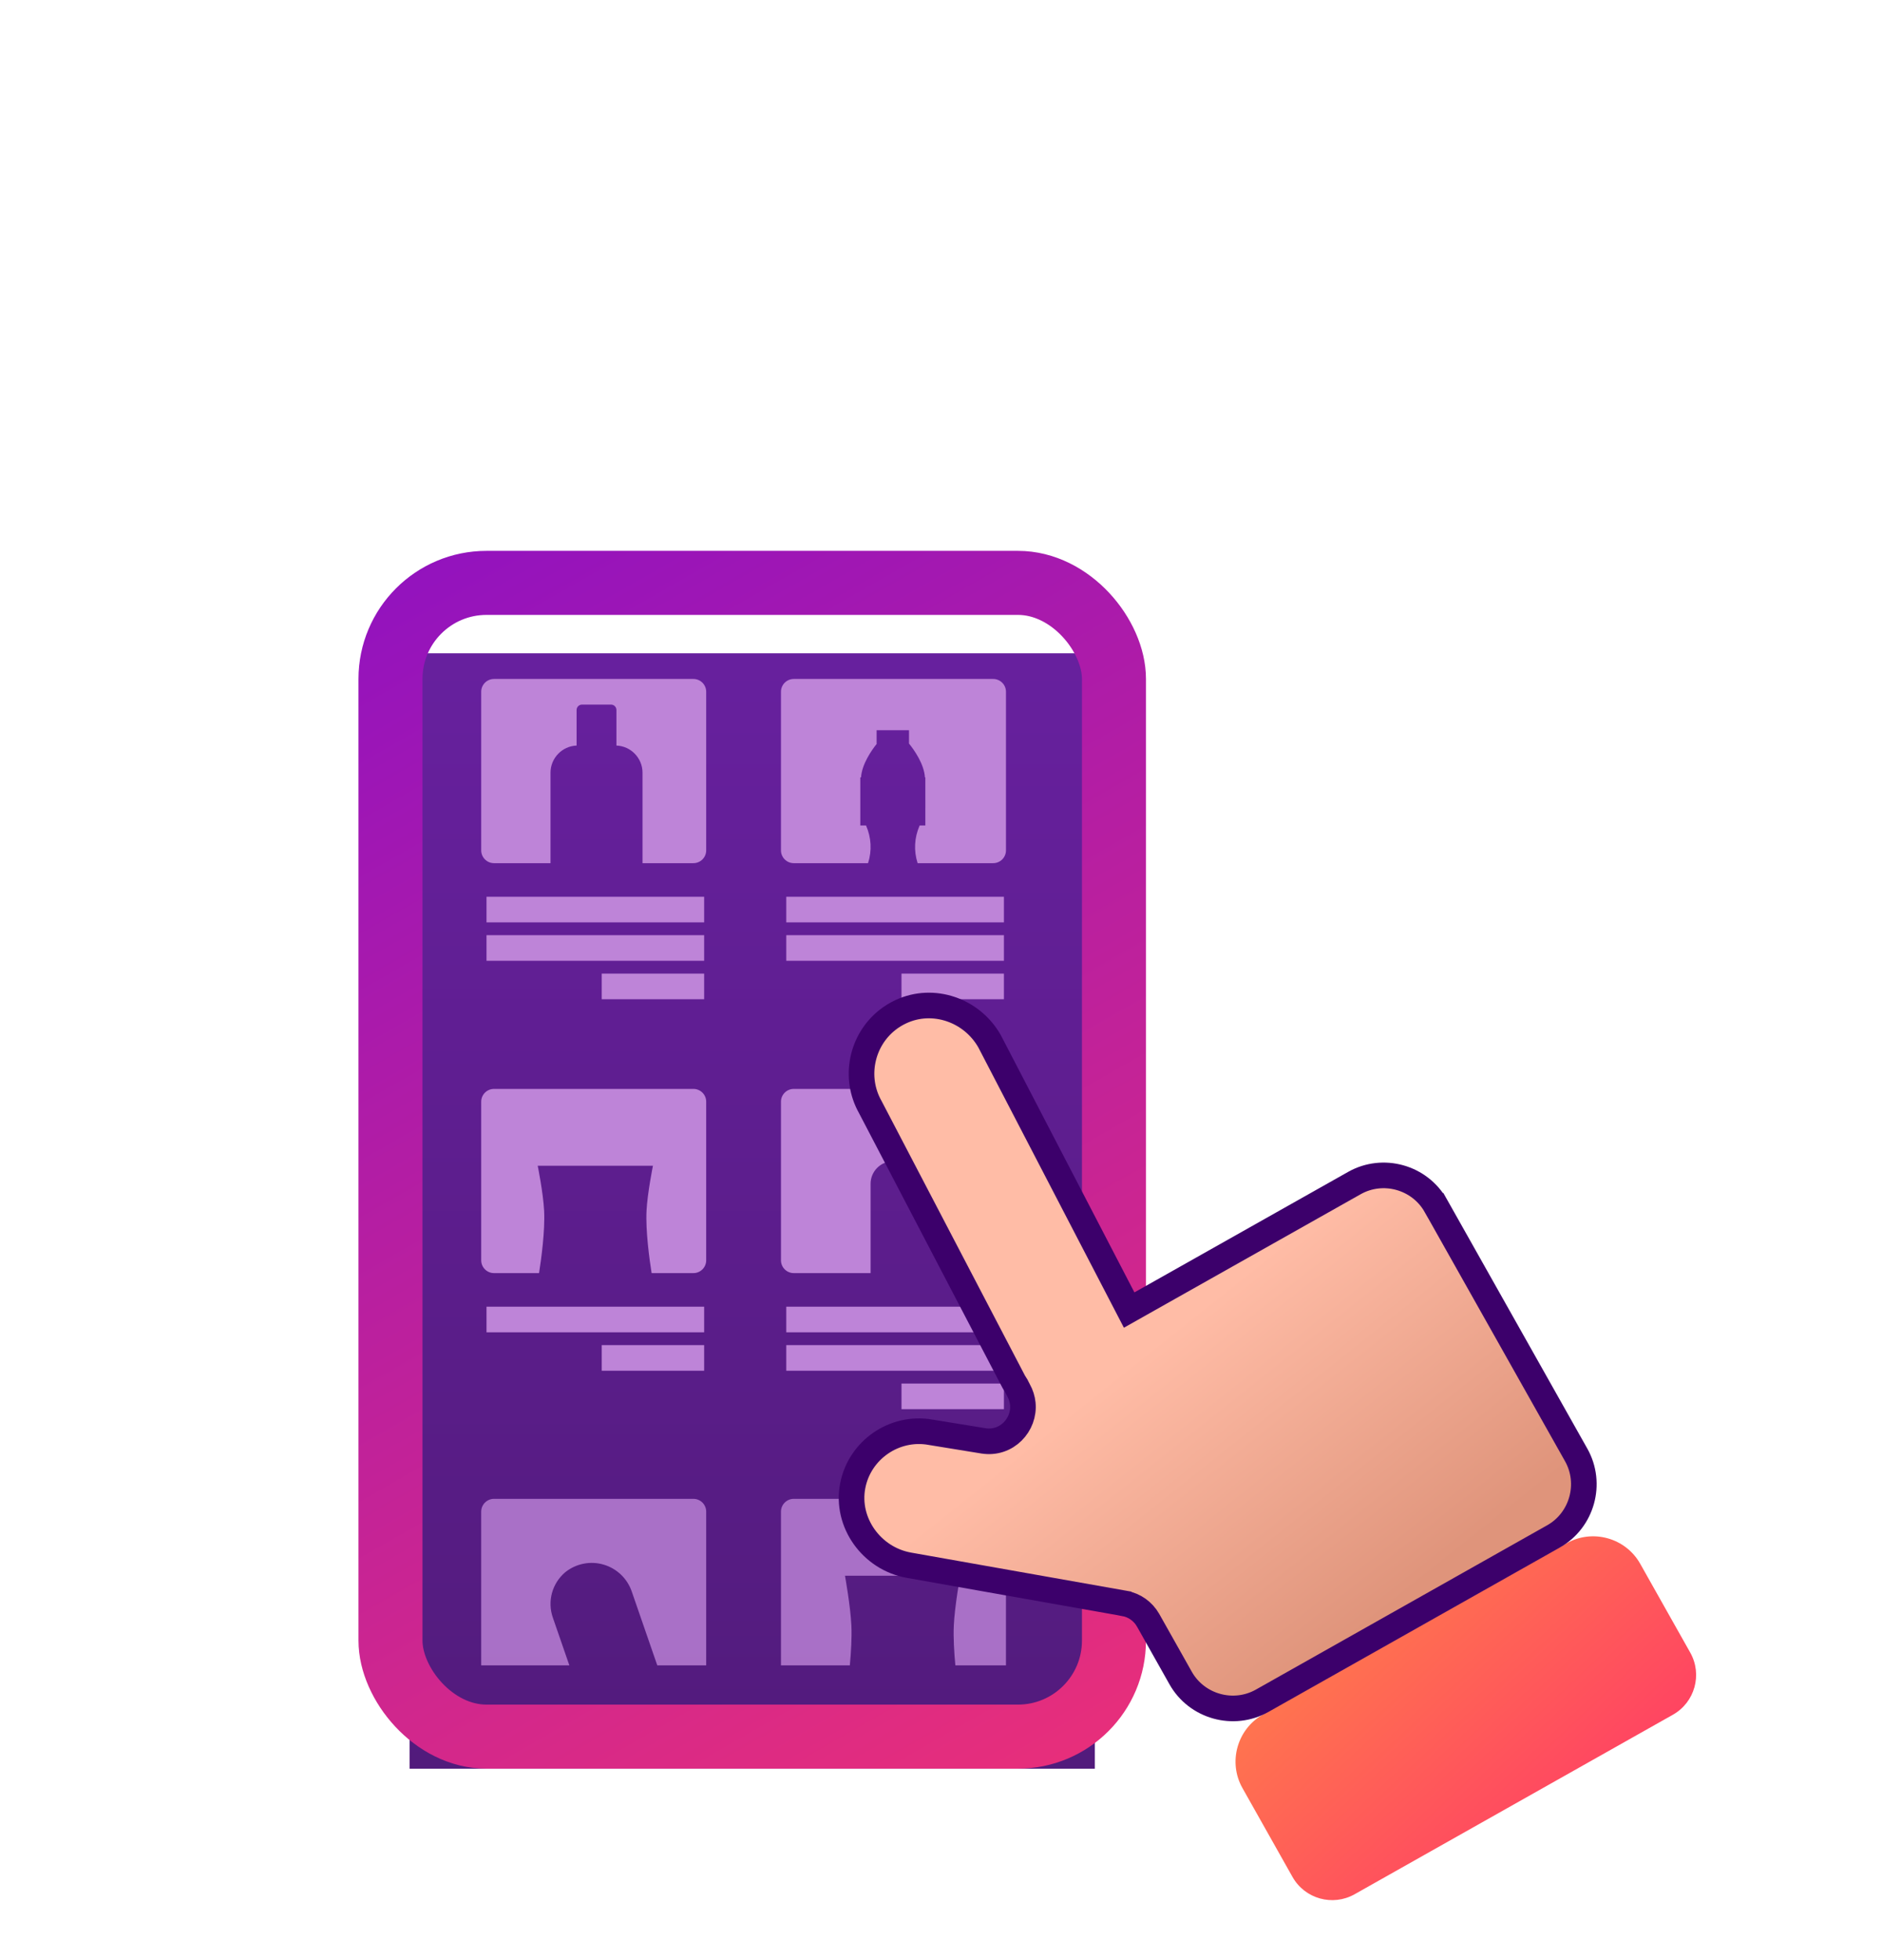 <svg width="147" height="153" viewBox="0 0 147 153" fill="none" xmlns="http://www.w3.org/2000/svg">
<g filter="url(#filter0_d)">
<rect x="31.994" y="46.994" width="53.522" height="87.073" fill="url(#paint0_linear)"/>
</g>
<rect x="30.5" y="45.5" width="56.51" height="90.062" rx="7.5" stroke="url(#paint1_linear)" stroke-width="5"/>
<path fill-rule="evenodd" clip-rule="evenodd" d="M38.586 53C38.034 53 37.586 53.448 37.586 54V66.379C37.586 66.931 38.034 67.379 38.586 67.379H43V60.318C43 59.177 43.906 58.243 45.037 58.198V55.424C45.037 55.19 45.227 55 45.461 55H47.725C47.959 55 48.149 55.19 48.149 55.424V58.198C49.28 58.243 50.186 59.176 50.186 60.318V67.379H54.16C54.713 67.379 55.16 66.931 55.16 66.379V54C55.16 53.448 54.713 53 54.16 53H38.586Z" fill="#BE84D8"/>
<rect x="38" y="70" width="17" height="2" fill="#BE84D8"/>
<rect x="38" y="73" width="17" height="2" fill="#BE84D8"/>
<rect x="47" y="76" width="8" height="2" fill="#BE84D8"/>
<path fill-rule="evenodd" clip-rule="evenodd" d="M62 53C61.448 53 61 53.448 61 54V66.379C61 66.931 61.448 67.379 62 67.379H67.802C68.113 66.411 68.06 65.386 67.644 64.437H71.832C71.416 65.386 71.363 66.411 71.674 67.379H77.575C78.127 67.379 78.575 66.931 78.575 66.379V54C78.575 53.448 78.127 53 77.575 53H62ZM71.001 57H68.471V58.06H68.483C68.057 58.595 67.323 59.652 67.254 60.68H67.197V64.436H72.276V63.043L72.278 63.043V62.49L72.276 62.49V60.68H72.245C72.176 59.64 71.425 58.569 71.001 58.042V57Z" fill="#BE84D8"/>
<rect x="61.414" y="70" width="17" height="2" fill="#BE84D8"/>
<rect x="61.414" y="73" width="17" height="2" fill="#BE84D8"/>
<rect x="70.414" y="76" width="8" height="2" fill="#BE84D8"/>
<path fill-rule="evenodd" clip-rule="evenodd" d="M38.586 85C38.034 85 37.586 85.448 37.586 86V98.379C37.586 98.931 38.034 99.379 38.586 99.379H42.104C42.273 98.31 42.581 96.083 42.5 94.5C42.429 93.121 42 91 42 91H51C51 91 50.571 93.121 50.5 94.5C50.419 96.083 50.727 98.31 50.896 99.379H54.16C54.713 99.379 55.16 98.931 55.16 98.379V86C55.16 85.448 54.713 85 54.16 85H38.586Z" fill="#BE84D8"/>
<rect x="38" y="102" width="17" height="2" fill="#BE84D8"/>
<rect x="47" y="105" width="8" height="2" fill="#BE84D8"/>
<path fill-rule="evenodd" clip-rule="evenodd" d="M62 85C61.448 85 61 85.448 61 86V98.379C61 98.931 61.448 99.379 62 99.379H68V92.406C68 91.46 68.751 90.686 69.687 90.649V88.352C69.687 88.157 69.845 88 70.039 88H71.914C72.108 88 72.266 88.157 72.266 88.352V90.649C73.203 90.686 73.953 91.46 73.953 92.406V99.379H77.574C78.127 99.379 78.574 98.931 78.574 98.379V86C78.574 85.448 78.127 85 77.574 85H62Z" fill="#BE84D8"/>
<rect x="61.414" y="102" width="17" height="2" fill="#BE84D8"/>
<rect x="61.414" y="105" width="17" height="2" fill="#BE84D8"/>
<rect x="70.414" y="108" width="8" height="2" fill="#BE84D8"/>
<path fill-rule="evenodd" clip-rule="evenodd" d="M38.586 117C38.034 117 37.586 117.448 37.586 118V130H44.472L43.187 126.286C42.735 125.013 43.121 123.593 44.155 122.724C44.999 122.049 46.119 121.829 47.156 122.136C48.191 122.442 49.012 123.236 49.354 124.261L51.34 130H55.16V118C55.16 117.448 54.713 117 54.16 117H38.586Z" fill="#BE84D8" fill-opacity="0.8"/>
<path fill-rule="evenodd" clip-rule="evenodd" d="M62 117C61.448 117 61 117.448 61 118V130H66.379C66.476 128.961 66.543 127.824 66.5 126.889C66.429 125.357 66 123 66 123H75C75 123 74.571 125.357 74.5 126.889C74.457 127.824 74.524 128.961 74.621 130H78.574V118C78.574 117.448 78.127 117 77.574 117H62Z" fill="#BE84D8" fill-opacity="0.8"/>
<g filter="url(#filter1_d)">
<path d="M130.668 129.851L105.805 143.866C104.092 144.831 101.921 144.226 100.955 142.513L97.045 135.575C95.907 133.559 96.629 130.975 98.648 129.837L101.996 127.949L122.374 116.464C124.393 115.327 126.974 116.047 128.112 118.065L130.624 122.522L132.022 125.001C132.988 126.714 132.38 128.886 130.668 129.851Z" fill="url(#paint2_linear)"/>
<path d="M121.336 115.935L121.337 115.935C123.574 114.676 124.374 111.807 123.113 109.571L123.113 109.571L112.153 90.124L112.152 90.124C110.894 87.889 108.025 87.088 105.789 88.35L105.789 88.35L89.098 97.755L88.197 98.263L87.72 97.345L77.293 77.281C75.905 74.836 72.888 73.806 70.383 74.965C69.985 75.149 69.624 75.372 69.307 75.626L69.303 75.629L69.303 75.629C67.293 77.221 66.678 80.109 67.972 82.408L67.98 82.422L67.987 82.436L79.18 103.856C79.231 103.945 79.285 104.032 79.345 104.124L79.378 104.175L79.405 104.231C79.454 104.33 79.504 104.428 79.558 104.527C79.745 104.86 79.853 105.214 79.889 105.564C80.057 107.203 78.635 108.773 76.796 108.471C76.796 108.471 76.796 108.471 76.796 108.471C76.795 108.471 76.795 108.471 76.794 108.471L72.698 107.804L72.685 107.802L72.685 107.801C69.862 107.302 67.14 109.183 66.603 111.989L66.603 111.989C66.057 114.841 68.076 117.664 70.992 118.181L87.817 121.16L87.818 121.161C88.604 121.301 89.285 121.785 89.677 122.477L89.679 122.48L92.217 126.986C93.478 129.222 96.345 130.022 98.583 128.763L121.336 115.935ZM121.336 115.935L98.584 128.763L121.336 115.935Z" fill="url(#paint3_linear)" stroke="#3C006B" stroke-width="2"/>
</g>
<defs>
<filter id="filter0_d" x="21.994" y="40.994" width="73.522" height="107.073" filterUnits="userSpaceOnUse" color-interpolation-filters="sRGB">
<feFlood flood-opacity="0" result="BackgroundImageFix"/>
<feColorMatrix in="SourceAlpha" type="matrix" values="0 0 0 0 0 0 0 0 0 0 0 0 0 0 0 0 0 0 127 0"/>
<feOffset dy="4"/>
<feGaussianBlur stdDeviation="5"/>
<feColorMatrix type="matrix" values="0 0 0 0 0 0 0 0 0 0 0 0 0 0 0 0 0 0 0.5 0"/>
<feBlend mode="normal" in2="BackgroundImageFix" result="effect1_dropShadow"/>
<feBlend mode="normal" in="SourceGraphic" in2="effect1_dropShadow" result="shape"/>
</filter>
<filter id="filter1_d" x="61.513" y="73.488" width="76.476" height="79.512" filterUnits="userSpaceOnUse" color-interpolation-filters="sRGB">
<feFlood flood-opacity="0" result="BackgroundImageFix"/>
<feColorMatrix in="SourceAlpha" type="matrix" values="0 0 0 0 0 0 0 0 0 0 0 0 0 0 0 0 0 0 127 0"/>
<feOffset dy="4"/>
<feGaussianBlur stdDeviation="2"/>
<feColorMatrix type="matrix" values="0 0 0 0 0 0 0 0 0 0 0 0 0 0 0 0 0 0 0.25 0"/>
<feBlend mode="normal" in2="BackgroundImageFix" result="effect1_dropShadow"/>
<feBlend mode="normal" in="SourceGraphic" in2="effect1_dropShadow" result="shape"/>
</filter>
<linearGradient id="paint0_linear" x1="52.764" y1="134.067" x2="52.764" y2="46.994" gradientUnits="userSpaceOnUse">
<stop stop-color="#521B7C"/>
<stop offset="1" stop-color="#67209E"/>
</linearGradient>
<linearGradient id="paint1_linear" x1="104.5" y1="160" x2="32" y2="33" gradientUnits="userSpaceOnUse">
<stop stop-color="#FF3668"/>
<stop offset="1" stop-color="#8B10C4"/>
</linearGradient>
<linearGradient id="paint2_linear" x1="108.5" y1="117" x2="131.5" y2="141.5" gradientUnits="userSpaceOnUse">
<stop stop-color="#FF794D"/>
<stop offset="1" stop-color="#FF3269"/>
</linearGradient>
<linearGradient id="paint3_linear" x1="97.627" y1="94.959" x2="114.785" y2="116.516" gradientUnits="userSpaceOnUse">
<stop stop-color="#FFBCA6"/>
<stop offset="1" stop-color="#DF947B"/>
</linearGradient>
</defs>
</svg>
